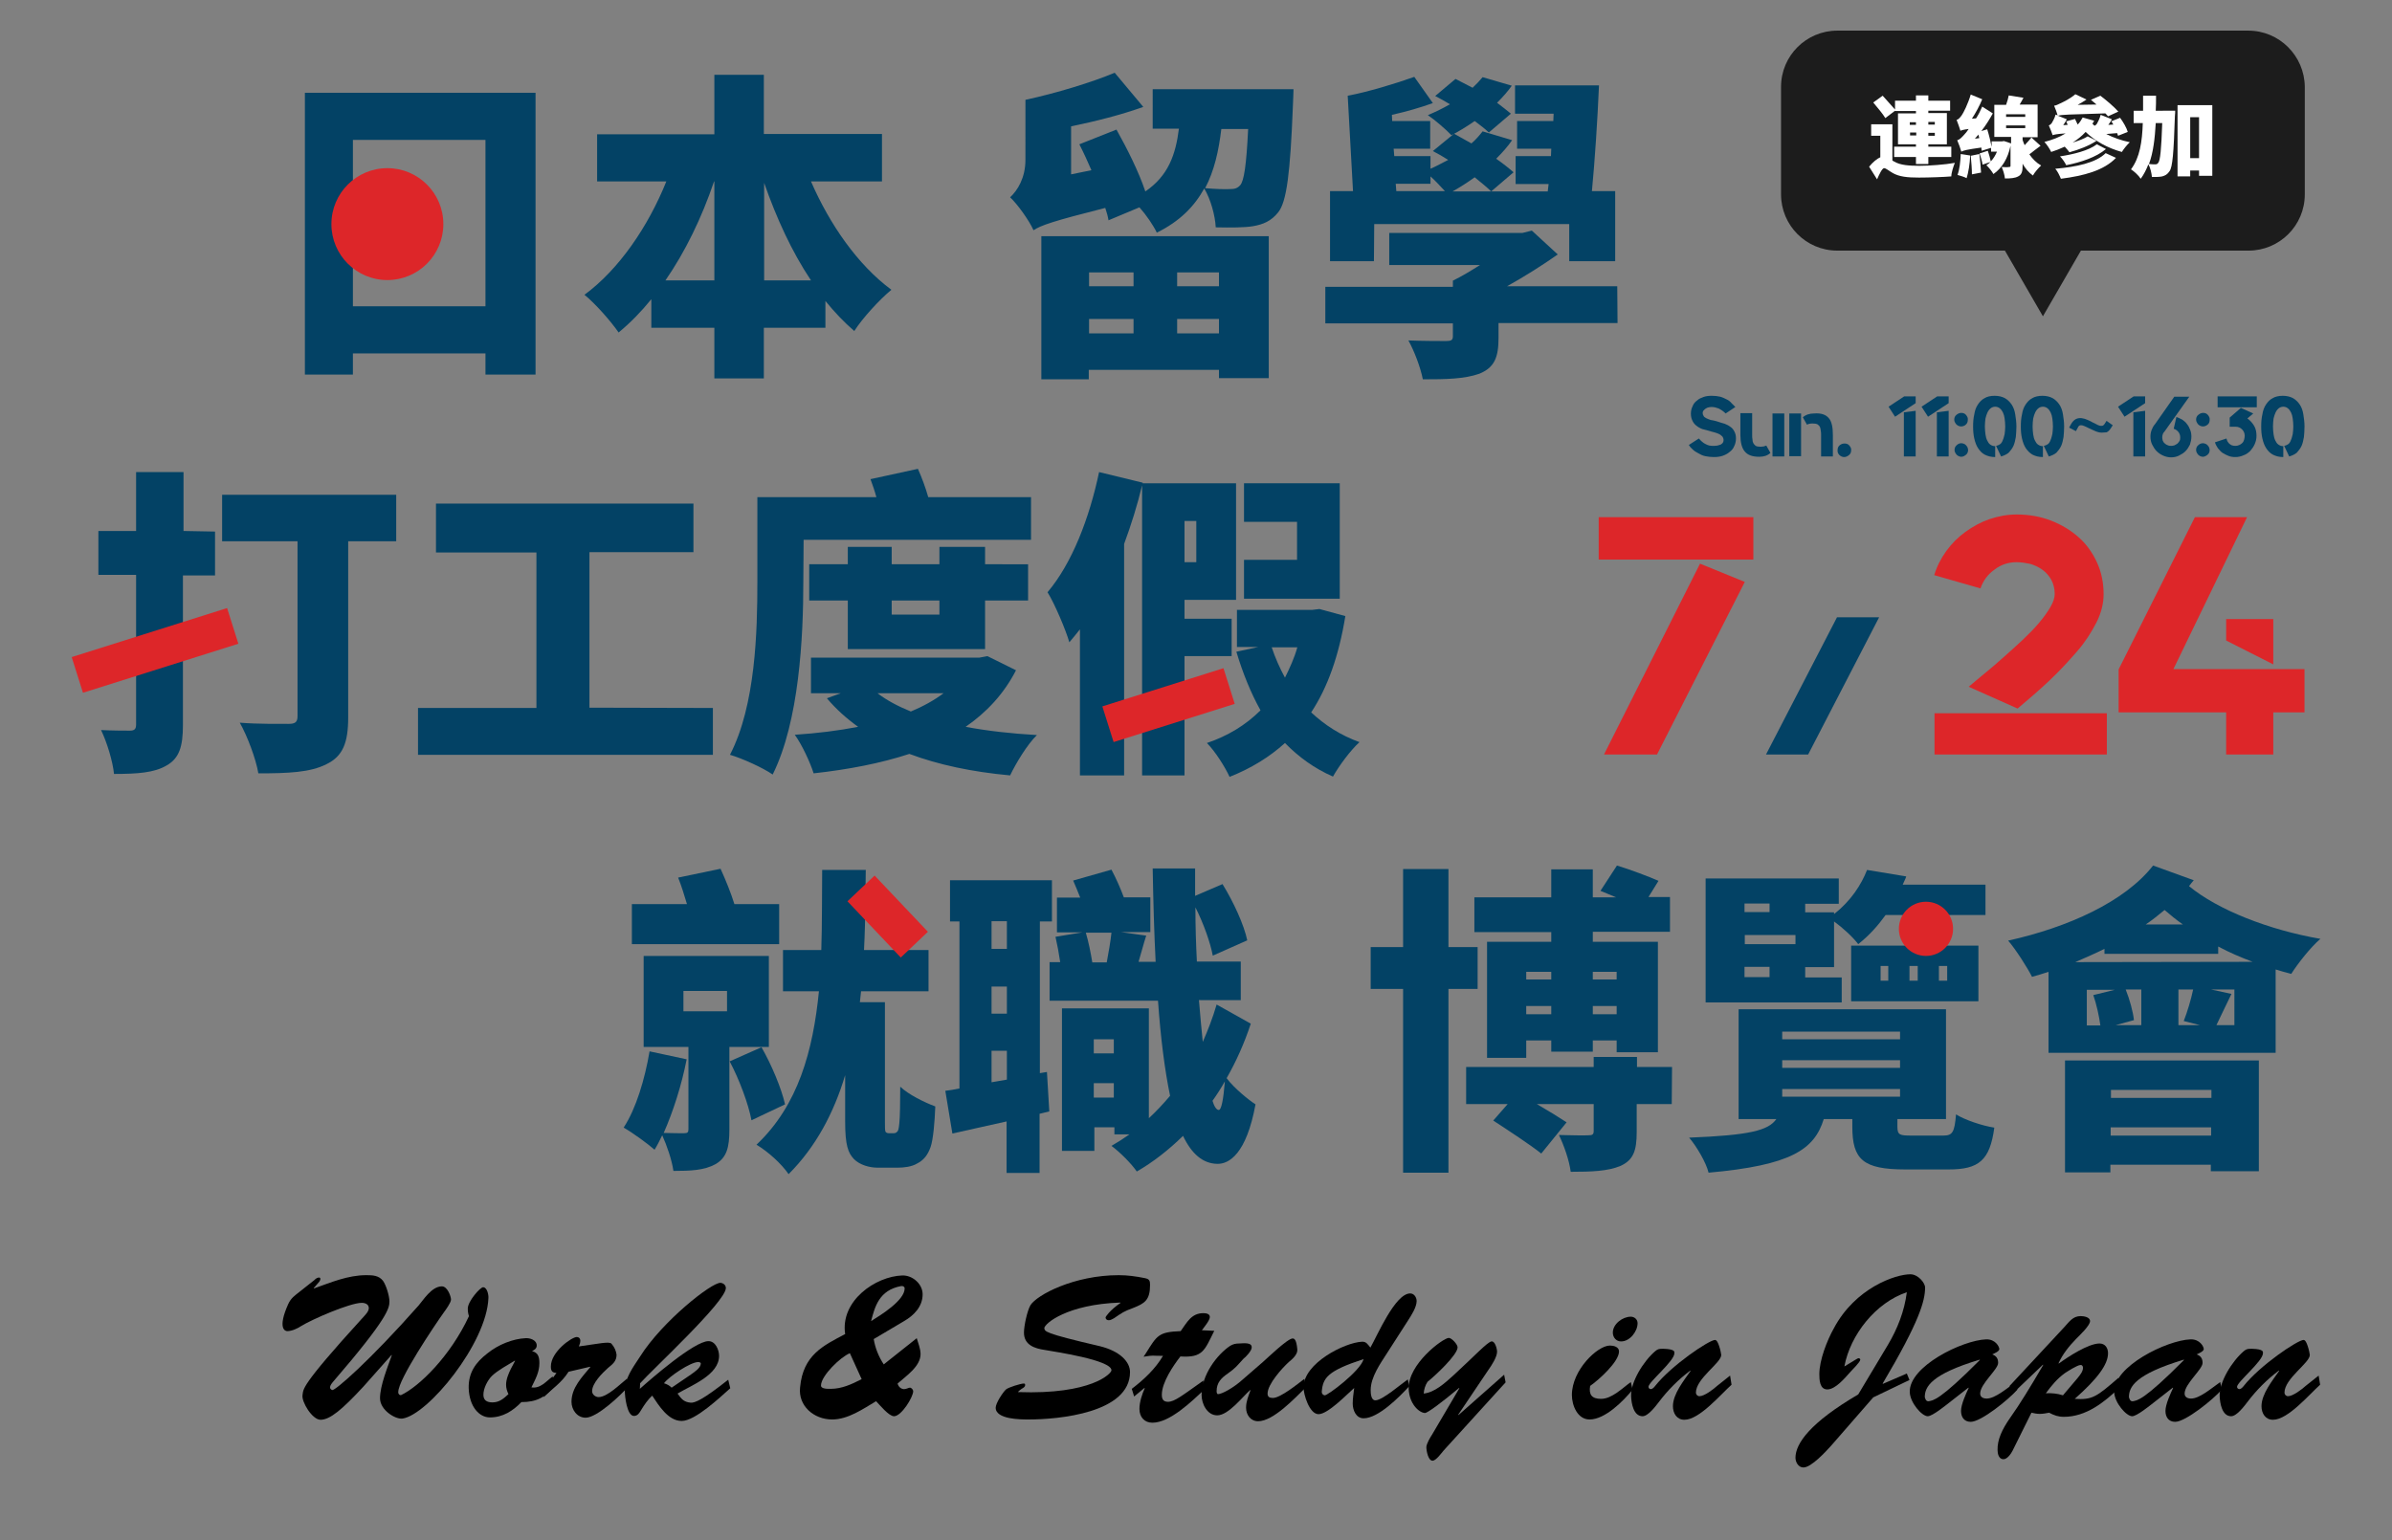 <?xml version="1.0" encoding="utf-8"?>
<!-- Generator: Adobe Illustrator 25.3.1, SVG Export Plug-In . SVG Version: 6.00 Build 0)  -->
<svg version="1.1" id="圖層_1" xmlns="http://www.w3.org/2000/svg" xmlns:xlink="http://www.w3.org/1999/xlink" x="0px" y="0px"
	 viewBox="0 0 812 523" style="enable-background:new 0 0 812 523;" xml:space="preserve">
<rect x="0" y="0" width="812" height="523" fill="#808080" stroke="none"/>
<style type="text/css">
	.st0{fill:#034265;}
	.st1{fill:#DD2629;}
	.st2{fill:#1C1C1C;}
	.st3{fill:#FFFFFF;}
</style>
<g>
	<path class="st0" d="M275.3,61.6c6.3,14.5,15.8,28.3,27.3,36.8c-4,3.3-9.8,9.6-12.6,14c-3.5-3-6.7-6.4-9.8-10.2v9.1h-20.9v17.2
		h-16.8v-17.2h-21.4v-9.7c-3.4,4.2-7.1,8-11.1,11.3c-2.7-3.9-7.9-9.8-11.6-12.8c11.7-8.6,21.6-23.1,27.8-38.5h-23.5v-16h39.8V25.4
		h16.8v20.1h40.1v16.1H275.3z M242.5,95.2V61.6h-0.1c-4.2,12.4-9.8,23.9-16.5,33.6H242.5z M275.3,95.2c-6.5-9.7-11.7-21.1-15.9-33.1
		v33.1H275.3z"/>
	<path class="st0" d="M242,240.4v15.9H141.9v-15.9h40.2v-52.8H148V171h87.4v16.5h-35.3v52.8L242,240.4L242,240.4z"/>
	<path class="st0" d="M272.7,197.5c0,18.9-1.4,47.4-10.4,65.5c-3.3-2.3-10.4-5.5-14.5-6.7c8.7-16.8,9.3-41.9,9.3-58.7v-28.8h40.4
		c-0.6-2.2-1.3-4.2-2-6.1l16.1-3.5c1.3,2.9,2.6,6.4,3.5,9.6H350v14.5h-77.2L272.7,197.5L272.7,197.5z M344.9,227.6
		c-4.1,8-10,14.3-17.1,19.2c7.4,1.4,15.5,2.3,24.2,2.8c-3.3,3.2-7.2,9.7-9.1,13.7c-13-1.2-24.3-3.6-34.2-7.3
		c-9.8,3.2-20.7,5.3-32.5,6.6c-1.2-3.8-4-9.8-6.4-13.1c7.6-0.5,14.9-1.4,21.5-2.7c-3.9-2.8-7.5-6-10.6-9.7l4.7-1.7h-10.1v-12.1h57.2
		l2.7-0.5L344.9,227.6z M287.8,220.4v-16.5h-13.1v-12.3h13.1v-5.9h14.9v5.9h16.2v-5.9h15.5v5.9H349v12.3h-14.6v16.5H287.8z
		 M297.9,235.4c3.1,2.4,6.9,4.4,11.3,6.2c4.1-1.7,7.9-3.8,11.1-6.2H297.9z M302.7,203.9v4.8h16.2v-4.8H302.7z"/>
	<path class="st0" d="M439.1,30.3c0,0-0.1,3.8-0.2,5.5c-0.9,22.9-2.1,32.7-5,36.3c-2.4,3-5.1,4.1-8.5,4.7c-2.9,0.5-7.6,0.5-12.7,0.4
		c-0.2-4-1.7-9.5-3.9-13.2c-3.3,6-8.2,11.1-16.1,15c-1.2-2.5-3.5-5.9-5.9-8.6l-10.5,4.4c-0.2-1.3-0.6-2.7-1.1-4.2
		c-17.8,4.5-21.8,5.9-24.4,7.6v-0.1c-1.4-3.2-5.5-8.9-7.9-11.1c2.5-2.3,5.2-6.6,5.2-12.7V33.9c10.6-2.3,22.4-5.9,30.3-9.2l9.7,11.6
		c-7.5,2.7-16.2,4.9-24.5,6.6v16.3l6.9-1.4c-1.3-3-2.7-6.1-4.1-8.8l12.6-5c3.6,6.4,7.6,14.4,9.8,21c7.8-5.3,10.3-12.5,11.4-21.3
		h-8.9V30.3H439.1z M353.6,80.2h77.1v48.2h-16.9v-2.8h-44.2v3.2h-16.1V80.2H353.6z M369.7,92.5v4.7h15.1v-4.7H369.7z M384.8,113.2
		v-4.9h-15.1v4.9H384.8z M413.8,92.5h-14.2v4.7h14.2V92.5z M413.8,113.2v-4.9h-14.2v4.9H413.8z M414.6,43.8
		c-0.9,7.5-2.4,14.2-5.5,20.1c3.6,0.3,6.6,0.4,8.5,0.3c1.4,0,2.4-0.2,3.4-1.3c1.3-1.5,2.1-6.7,2.7-19.1L414.6,43.8L414.6,43.8
		L414.6,43.8z"/>
	<path class="st0" d="M356.2,377.4l-3.3,0.8v20.1h-11.2v-17.5c-6.6,1.5-13,2.9-18.4,4.1l-2.4-14.5c1.5-0.2,3-0.4,4.8-0.8v-56.7h-3.2
		v-14h34.6v14H353v51.5l2.4-0.4L356.2,377.4z M336.6,312.8v9.4h5.2v-9.4H336.6z M336.6,344.2h5.2V335h-5.2V344.2z M341.8,366.6v-9.8
		h-5.2v10.7L341.8,366.6z M424.6,347.6c-2.2,6.7-5,12.9-8.2,18.5c2.5,3.4,7.6,7.5,9.8,8.9c-3.1,16.9-9,20.3-13,20.2
		c-4.9-0.1-8.7-3.4-11.6-9.5c-5,4.9-10.3,9-15.7,12.1c-1.7-2.5-5.6-6.5-8.6-8.7c2.1-1.2,4.1-2.5,6.1-3.9h-5.1v-2.4h-6.8v8h-11v-48.4
		H390v37.3c2.5-2.3,4.9-4.9,7.2-7.6c-1.8-8.7-3.2-19.5-4.1-32.3h-36.8v-13.1h3.6c-0.4-2.8-1-6-1.6-8.6l9.1-1.5h-8.6v-11.8h7.9
		c-0.8-2-1.6-4-2.4-5.8l13-3.7c1.5,2.8,3.1,6.4,4.2,9.4h9v11.8h-10l8.6,1.2c-1,3.1-1.8,6.3-2.6,8.9h5.8c-0.5-9.8-0.8-20.3-1-31.7
		h14.4c0,3.1,0,6.2,0,9.3l9.3-4c3.7,6,7.3,13.8,8.4,19.1l-11.7,5.2c-0.8-4.3-3.1-10.9-5.9-16.4c0,6.4,0.2,12.6,0.5,18.4h14.9v13.1
		H407c0.4,5.2,0.9,10,1.3,14.2c1.7-3.9,3.4-8.2,4.7-12.7L424.6,347.6z M368.6,316.7c0.9,3,1.7,7,2.2,10.1h4.9
		c0.6-3.2,1.3-7.2,1.6-10.1H368.6z M371.3,352.9v4.8h6.8v-4.8H371.3z M378.1,372.7v-4.9h-6.8v4.9H378.1z M415.8,367.2
		c-1.3,2.3-2.7,4.5-4.2,6.6c0.6,2,1.4,3.1,2.1,3.1C414.6,377,415.3,373.4,415.8,367.2z"/>
	<path class="st0" d="M491.7,335.8v62.4h-15.4v-62.4h-11v-14.2h11v-26.5h15.4v26.5h9.9v14.2H491.7z M567.5,374.9h-11.9v9.5
		c0,6.3-1.1,9.5-5.5,11.5c-4.3,1.8-9.8,2-16.9,2c-0.5-3.9-2.3-9-4-12.5c3.7,0.1,8.7,0.2,10,0.1c1.4,0,1.8-0.3,1.8-1.5v-9.1h-19.3
		c3.8,2.2,7.7,4.6,10.1,6.2l-8.6,10.6c-3.6-2.9-11.1-7.8-16.3-11.2l4.9-5.6h-14.1v-12.6H541v-3.4h14.7v3.4h11.9L567.5,374.9
		L567.5,374.9L567.5,374.9z M526.6,316.5h-26.1v-11.8h26.1v-9.5h14.1v9.5h7.9c-1.8-0.8-3.7-1.5-5.3-2.2l5.6-8.6
		c4.3,1.3,10.7,3.7,14.1,5.2l-3.4,5.5h7.3v11.8h-26.2v3.4h22.1v37.5h-14v-4h-8.1v3.8h-14.1v-3.8h-8.5v5.9h-13.3v-39.4h21.8
		L526.6,316.5L526.6,316.5z M518.1,330v2.6h8.5V330H518.1z M526.6,344.4v-2.8h-8.5v2.8H526.6z M540.7,330v2.6h8.1V330H540.7z
		 M548.8,344.4v-2.8h-8.1v2.8H548.8z"/>
	<path class="st0" d="M744.7,298.9c-0.5,0.6-1.1,1.3-1.6,2c9.8,8.1,27.2,14.9,44.6,17.9c-3.3,2.8-7.7,8.4-9.9,11.9
		c-1.7-0.4-3.6-1-5.3-1.5v28.3h-77.1V330c-1.8,0.6-3.8,1.2-5.6,1.7c-1.5-3-5.5-9.3-8.1-12.3c20.3-4.5,39.6-13.2,49.2-25.5
		L744.7,298.9z M701,360.1h65.8v37.6h-16.3v-2.2h-34.1v2.6H701V360.1L701,360.1z M764.7,326.6c-4-1.5-8-3.2-11.7-5.2v2.5h-38.6v-1.7
		c-3.2,1.6-6.5,3-9.9,4.5L764.7,326.6L764.7,326.6z M713,348.2c-0.4-3-1.3-7.2-2.4-10.3l7.3-1.8h-9.5v12.1L713,348.2L713,348.2z
		 M716.6,370.1v2.7h34.1v-2.7H716.6z M750.6,385.6v-2.8h-34.1v2.8H750.6z M726.9,336h-5.3c1.4,3.5,2.5,7.6,2.8,10.4l-6.2,1.7h8.7
		V336z M741,313.9c-2.2-1.5-4.2-3.2-6.2-4.9c-2.1,1.7-4.1,3.4-6.4,4.9H741z M739.5,336v12.1h7.3l-5.5-1.4c1.2-3,2.5-7.4,3.2-10.7
		H739.5z M758.5,336h-7.9l6.9,1.5c-2,4-3.7,7.8-5.1,10.6h6.1V336L758.5,336z"/>
	<path class="st0" d="M549.1,109.7h-40.4v5c0,6.7-1.4,10.1-6.5,12.2c-5.1,1.8-11.3,1.9-19.2,1.9c-0.8-4.1-2.9-9.6-4.9-13.2
		c4.5,0.2,11.2,0.2,12.8,0.2c1.7,0,2.3-0.3,2.3-1.6v-4.4h-43.3V97.4h43.3v-2.1c2.9-1.4,6.2-3.4,9.2-5.3h-30.8V79.1h45.2l3.2-0.8
		l8.8,8.1c-5.1,3.6-11.1,7.4-17.2,10.8H549L549.1,109.7L549.1,109.7z M466.4,88.7h-14.9V64.9h7.8l-1.8-32.4
		c6.6-1.2,16.5-4.2,22.6-6.4l6.3,8.9c-4.1,1.5-9,2.9-13.9,4l0.1,2.1h12.9v9.4h-12.4l0.2,2.5h12.3v4.3c2.1-0.9,4-2,6-3
		c-1.7-1.1-3.6-2.2-5.2-3l7.2-5.9c1.8,1,3.8,2.1,5.9,3.3c1.5-1.3,2.7-2.7,3.8-4.1l10,3c-1.5,2.2-3.4,4.3-5.4,6.3
		c2.3,1.6,4.3,3.2,5.9,4.6l-7.6,6.5c-1.4-1.4-3.4-3-5.6-4.8c-2.5,1.8-5,3.4-7.5,4.8h32.3l0.3-2.5h-11.2V53h12l0.1-2.5H515v-9.4h12.3
		l0.1-2.5h-13.1V29h28.5c-0.5,11.7-1.4,25.5-2.4,35.9h7.9v23.8h-15.6V76.1h-66.2L466.4,88.7L466.4,88.7z M474,64.9h16.5
		c-1.3-1.4-3.2-3.5-4.9-5v2.5h-11.8L474,64.9z M505.4,45c-1.2-1.2-2.9-2.5-4.8-3.9c-2.6,1.8-5.3,3.5-7.9,4.8c-1.7-1.8-5.6-5.2-8-6.8
		c2.6-1.1,5.1-2.3,7.5-3.7c-1.7-1-3.4-2-5-2.8l6.9-5.8c1.8,0.9,3.8,2,5.8,3c1.3-1.2,2.4-2.4,3.4-3.6l9.9,2.9c-1.4,2-3.1,3.9-5,5.8
		c1.7,1.3,3.4,2.6,4.7,3.7L505.4,45z"/>
	<g>
		<path class="st0" d="M103.5,31.5v95.7h16.3V120h45v7.2h17V31.5H103.5z M164.8,63.1v4.2v15.6v7.3V104h-45V90.2v-7.3V67.3v-4.2V47.5
			h45V63.1z"/>
		<circle class="st1" cx="131.5" cy="76.1" r="19"/>
	</g>
	<g>
		<g>
			<polygon class="st0" points="454.8,164.1 422.3,164.1 422.3,177.2 440.3,177.2 440.3,190.1 422.3,190.1 422.3,203.3 454.8,203.3 
							"/>
			<path class="st0" d="M445.1,241.9c5.6-8.5,9.4-19.2,11.6-32.7l-8.8-2.4l-2.5,0.3h-25.5v12.6h7.2l-7.4,1.6
				c2.2,7.3,4.9,14,8.2,19.9c-5,5-11.1,8.7-18.2,11.1c2.7,2.7,6.1,8,7.7,11.5c7.3-2.9,13.5-6.7,18.8-11.5c4.6,4.7,9.9,8.6,16.3,11.4
				c2-3.6,6-9,9-11.7C455.1,249.7,449.7,246.2,445.1,241.9z M436.2,230.1c-1.8-3.3-3.3-6.7-4.5-10.3h8.7
				C439.4,223.4,437.8,226.9,436.2,230.1z"/>
		</g>
		<path class="st0" d="M402.1,222.8h16v-12.7h-16v-6.4h17.5v-39.6h-31.7v-0.2l-14.8-3.6c-3.3,15.7-9.2,31-17.5,40.8
			c2.5,4,6.3,13.1,7.4,17c1.2-1.4,2.4-2.9,3.6-4.4v49.6h15v-78.6c2.4-6.5,4.5-13.2,6.1-19.9v98.5h14.4V222.8L402.1,222.8z
			 M402.1,176.9h4v14h-4V176.9z"/>
		
			<rect x="375" y="232.9" transform="matrix(0.954 -0.301 0.301 0.954 -53.645 130.553)" class="st1" width="43.1" height="12.7"/>
	</g>
	<g>
		<path class="st0" d="M134.5,183.8h-16.3v59.8c0,8.6-1.8,13.2-7.4,15.9c-5.5,2.8-13,3.1-23.1,3.1c-0.8-4.9-3.8-12.8-6.3-17.2
			c6.1,0.5,14.3,0.4,16.6,0.4c2.2,0,3-0.6,3-2.6v-59.4H75.4V168h59.1V183.8z"/>
		<path class="st0" d="M62.3,180.3v-20H46.2v20H33.4v14.9h12.8v10.1v6v16.2v8.2V246c0,1.5-0.5,2.1-2.1,2.1c-1.4,0-6,0-9.8-0.2
			c2,4.1,4,10.7,4.4,14.9c8,0,13.7-0.4,17.9-2.9c4.2-2.4,5.5-6.3,5.5-13.7V238v-14.2V208v-7.9v-4.7H73v-14.9L62.3,180.3L62.3,180.3z
			"/>
		
			<rect x="25" y="214.4" transform="matrix(0.954 -0.301 0.301 0.954 -64.046 26.108)" class="st1" width="55.3" height="12.7"/>
	</g>
	<g>
		<path class="st0" d="M247.6,355.4v28.2c0,6-0.9,9.5-4.7,11.7c-3.8,2.1-8.4,2.3-14.3,2.3c-0.5-3.6-2.2-8.6-3.8-12.1
			c-0.9,1.8-1.7,3.5-2.6,4.9c-2.4-2.1-7.6-5.9-10.5-7.5c4.2-6.4,7.2-16.4,8.8-25.9l12.6,2.7c-1.7,8.7-4.6,17.8-7.8,25
			c2.8,0.1,5.9,0.1,6.9,0.1c1.2,0,1.5-0.3,1.5-1.4v-27.9h-15.2v-30.9H261v30.9h-13.4V355.4z M264.4,320.6h-49.9V307h18.7
			c-0.9-3-1.9-6.3-3-9l14.4-3c1.7,3.7,3.6,8.4,4.7,12h15.2v13.6H264.4z M232,343.4h14.8v-6.9H232V343.4z M258.5,355.6
			c3.5,6.1,6.8,14.1,8,19.4l-11.4,5.4c-1-5.4-4.1-13.8-7.4-20L258.5,355.6z"/>
		<path class="st0" d="M305.6,369c0,5.6-0.1,10.3-0.3,12.3c-0.2,2.1-0.4,2.9-0.9,3.1c-0.2,0.3-0.6,0.4-1.1,0.4h-1.6
			c-0.5,0-0.9-0.2-1.1-0.5c-0.2-0.4-0.2-1.5-0.2-3.1v-40.9h-8.5l0.4-3.7h22.9v-14h-21.9c0.3-5.6,0.4-11.3,0.5-16.8v-2.5l0.1-7.9
			h-14.8c-0.1,9,0,18.1-0.3,27.2h-13v14H278c-2,20.1-7,38.7-21.2,52.1c4,2.4,8.5,6.5,10.9,10c9.3-9.3,15.4-20.9,19.2-33.6v15.8
			c0,8,1,10.6,3,12.7c2,2,5.3,2.9,8,2.9h6.8c2.1,0,4.8-0.3,6.6-1.4c2.2-1.1,3.6-2.8,4.6-5.6c0.9-2.6,1.4-8.5,1.6-13.8
			C313.7,374.3,308.3,371.6,305.6,369z"/>
		
			<rect x="294.9" y="298" transform="matrix(0.726 -0.688 0.688 0.726 -131.439 292.589)" class="st1" width="12.7" height="26.3"/>
	</g>
	<g>
		<g>
			<path class="st0" d="M664,378.4c-0.5,6.1-1.2,7.2-4.3,7.2h-10.8c-4,0-4.8-0.2-4.8-3V380h16.5v-37.3h-70.4V380H603
				c-2.7,3.9-9.2,5.5-29.6,6.3c2.5,2.9,5.8,8.5,6.6,11.9c27.9-2.5,35.9-7.8,39.1-18.2h9.7v2.6c0,11.1,3.6,14.5,18,14.5h14.7
				c10.2,0,14-3,15.5-14.2C673,382.3,667,380.3,664,378.4z M605,350.3h40v2.6h-40V350.3z M605,360h40v2.6h-40V360z M605,372.4v-2.6
				h40v2.6H605z"/>
		</g>
		<g>
			<path class="st0" d="M645.9,300.4c0.4-1,0.9-1.8,1.2-2.8l-13.3-2.2c-2,5.1-5.5,10.5-11.2,15v-0.6h-9.8v-2.9h11.4v-8.6H579v42.1
				h46.2v-8.5h-12.4v-3.5h9.8v-15.5c2.9,2.1,6.4,5.3,8.2,7.7c3.8-3,6.7-6.3,9.3-9.9H674v-10.3L645.9,300.4L645.9,300.4z
				 M592.2,306.8h8.5v2.9h-8.5V306.8z M600.7,331.8h-8.5v-3.5h8.5V331.8z M609.5,320.6h-17.2v-3.1h17.2V320.6z"/>
			<path class="st0" d="M628.4,321.1V340h43.2v-18.9H628.4z M641,333h-2.6v-5h2.6V333z M651,333h-2.8v-5h2.8V333z M661,333h-2.8v-5
				h2.8V333z"/>
		</g>
		<circle class="st1" cx="653.8" cy="315.4" r="9.2"/>
	</g>
</g>
<g>
	<path class="st1" d="M542.7,175.6h52.5V190h-52.5V175.6z M544.5,256.2l32.6-64.8l15.2,6.2l-29.8,58.6L544.5,256.2L544.5,256.2z"/>
</g>
<g>
	<path class="st1" d="M684.6,190.9c-2.8,0-5.3,0.8-7.5,2.5c-2.3,1.6-3.9,3.8-4.8,6.4l-15.7-4.5c0.9-3,2.3-5.7,4.1-8.2s4-4.7,6.5-6.5
		s5.2-3.3,8.1-4.3c3-1,6-1.6,9.3-1.6c4.2,0,8.1,0.7,11.7,2.1s6.7,3.3,9.4,5.7s4.7,5.3,6.2,8.6s2.2,6.9,2.2,10.7
		c0,3.1-0.8,6.4-2.5,9.7s-3.8,6.6-6.6,9.8s-5.8,6.5-9.3,9.8s-7.1,6.4-10.8,9.5l-16.6-7.4c1.6-1.4,3.5-2.9,5.5-4.6
		c2.1-1.7,4.2-3.5,6.3-5.4s4.3-3.8,6.4-5.8c2.1-2,4-3.9,5.6-5.8c1.6-1.9,2.9-3.7,3.9-5.4s1.5-3.2,1.5-4.5c0-1.8-0.4-3.3-1.1-4.7
		c-0.7-1.3-1.7-2.5-2.9-3.4s-2.6-1.6-4.2-2.1C687.9,191.2,686.2,190.9,684.6,190.9z M715.2,256.2h-58.5v-14h58.5V256.2z"/>
	<path class="st1" d="M782.3,227.2v14.7h-10.6v14.3h-16v-14.3h-36.5v-14.6l25.9-51.7h17.7l-25,51.6L782.3,227.2L782.3,227.2z
		 M755.7,210.2h16v15.4l-16-8.1V210.2z"/>
</g>
<g>
	<path class="st0" d="M582.9,143.1c0.9,0.3,1.8,0.6,2.6,0.8c0.8,0.3,1.5,0.7,2,1.1c0.6,0.4,1,1,1.3,1.6c0.3,0.6,0.5,1.3,0.5,2.2v0.1
		c0,0.9-0.2,1.8-0.6,2.6c-0.3,0.8-0.9,1.5-1.6,2c-0.7,0.6-1.5,1-2.4,1.3c-0.9,0.3-1.9,0.4-2.9,0.4c-1,0-1.9-0.1-2.9-0.3
		s-1.7-0.6-2.4-1c-0.8-0.4-1.4-0.8-1.9-1.3c-0.6-0.5-1-1-1.3-1.5l3.4-2.2c0.3,0.4,0.8,0.8,1.1,1.1c0.3,0.3,0.8,0.6,1.2,0.8
		c0.4,0.2,0.8,0.4,1.3,0.5c0.5,0.1,1,0.1,1.6,0.1c0.3,0,0.8-0.1,1.1-0.1c0.3-0.1,0.7-0.2,1-0.3c0.3-0.1,0.6-0.4,0.8-0.6
		c0.2-0.3,0.3-0.6,0.3-1c0-0.3-0.1-0.6-0.2-0.8c-0.1-0.3-0.3-0.5-0.7-0.8c-0.3-0.3-0.8-0.5-1.3-0.7s-1.3-0.4-2.1-0.6
		c-1-0.3-2-0.6-2.9-0.8c-0.8-0.3-1.5-0.7-2.1-1.2c-0.6-0.5-1-1-1.3-1.7c-0.3-0.6-0.5-1.4-0.5-2.3c0-1,0.2-1.8,0.6-2.6
		c0.3-0.8,0.8-1.4,1.5-1.9c0.6-0.6,1.4-0.9,2.2-1.2c0.8-0.3,1.8-0.4,2.8-0.4c1,0,1.9,0.1,2.8,0.3c0.8,0.2,1.6,0.6,2.2,0.9
		c0.7,0.3,1.3,0.8,1.7,1.3c0.5,0.5,0.9,0.9,1.3,1.3l-3.3,2.2c-0.8-0.8-1.6-1.3-2.4-1.7c-0.8-0.3-1.5-0.5-2.4-0.5
		c-0.5,0-0.9,0.1-1.3,0.2c-0.3,0.1-0.6,0.3-0.9,0.5c-0.2,0.2-0.4,0.4-0.6,0.6c-0.1,0.2-0.2,0.5-0.2,0.7c0,0.4,0.1,0.7,0.3,1
		c0.1,0.3,0.5,0.6,0.9,0.8c0.4,0.2,0.9,0.4,1.5,0.6C581.5,142.7,582.2,142.9,582.9,143.1z"/>
	<path class="st0" d="M599.6,151.3l1.4,2.5l0,0c-1,0.9-2.2,1.3-3.8,1.3c-2.4,0-4-0.6-5-1.9c-0.9-1.1-1.4-3-1.4-5.5v-7.4h4v7.4
		c0,0.6,0,1,0.1,1.5c0,0.5,0.1,0.9,0.3,1.3c0.2,0.3,0.5,0.7,0.8,0.9c0.4,0.2,0.9,0.3,1.7,0.3c0.3,0,0.6-0.1,1-0.1
		C599,151.5,599.2,151.4,599.6,151.3L599.6,151.3L599.6,151.3z M605.7,140.4V155h-4v-14.6C601.7,140.4,605.7,140.4,605.7,140.4z"/>
	<path class="st0" d="M607.4,140.4h4v14.5h-4V140.4z M620.9,142.1c0.5,0.6,0.8,1.4,1,2.3c0.2,0.9,0.3,2,0.3,3.4v7.2h-4v-7.2
		c0-0.6,0-1-0.1-1.5c-0.1-0.5-0.1-0.9-0.3-1.3c-0.1-0.3-0.5-0.7-0.8-0.9c-0.4-0.2-0.9-0.3-1.7-0.3c-0.7,0-1.3,0.1-1.9,0.4l0,0l0,0
		l-1.4-2.5l0,0c1-0.9,2.3-1.3,3.8-1.3C618.2,140.2,619.9,140.8,620.9,142.1z"/>
	<path class="st0" d="M626.2,150.6c0.6,0,1.2,0.2,1.6,0.7c0.4,0.5,0.7,1,0.6,1.6c0,0.6-0.2,1.2-0.7,1.6c-0.5,0.4-1,0.7-1.7,0.7
		c-0.6,0-1.2-0.3-1.6-0.7c-0.4-0.4-0.7-1-0.6-1.7c0-0.6,0.2-1.2,0.7-1.6C625,150.8,625.5,150.6,626.2,150.6z"/>
</g>
<polygon class="st0" points="613.8,256.2 637.9,209.6 623.6,209.6 599.5,256.2 "/>
<g>
	<path d="M123.4,470.8c-7.3,7.9-11.4,11.3-14.6,11.3c-2.8,0-6.5-6.1-6.1-8.4c0.4-2-1.3-2.4,20.3-26.1c0.8-0.9,2.2-2.2,2.2-3.4
		c0-1.3-1.2-1.8-2.4-1.8c-4,0-16.9,5.6-20.6,7.9c-1.2,0.8-3.1,1.7-4.7,1.7c-0.8,0-3.3-1,0.3-9.1c1-2.2,2.2-2.9,4.2-4.5l4.8-3.8
		c0.3-0.4,1-0.8,1.5-0.8c0.3,0,0.8,0.3,0.1,1.4l-1.9,2.2l0.1,0.1c5.7-2,11.4-4.5,17.8-4.5c2.1,0,4.2,0.1,5.6,1.9
		c1.1,1.5,2.2,5.2,2.2,7c0,2.3-0.5,5.7-19.3,27.5c-1.5,1.8-0.7,2.4-0.1,2.6c0.8,0.4,12.6-9.8,29.3-28.7c1.5-1.7,4.4-6.5,7.9-6.5
		c1.9,0,3.1,3.4,3.1,4.5c0,1-1.8,3.5-2.4,4.3c-3,4.2-15.6,22.9-15.5,27.1c-0.1,0.6,0.5,1.2,1,1c6.1-2.9,16.7-13.2,23-26.8
		c-0.3-0.8-0.4-1.7-0.4-2.6c0-2.4,4.2-7.2,5.2-7.2c1.4,0,1.9,2.7,1.8,3.7c-0.6,15.4-20.6,39.7-29.2,40.9c-2.4,0.3-7.6-2.9-7.6-6.9
		c0-4.3,2.6-10.6,4-14.6l-0.1-0.1L123.4,470.8z"/>
	<path d="M188.3,470.5c-3.1,4-6.2,5.6-11.3,5.6c-2.9,3-6.3,5.2-10.7,5.2c-3.6,0-7-3.6-7.2-10c-0.1-5.2,2.4-8.7,6.3-11.7
		c3.8-3.1,8.8-5,13-5.2c1.5-0.1,3.8,0.6,3.8,2.5c0,1-0.8,1.5-1.6,1.9c2.1,0.5,2.5,2,2.5,4.1c0,3.1-1.4,5.5-2.7,8.2
		c3.1,0.5,5-2.1,7.2-3.7L188.3,470.5z M167,467.2c-1.5,1.5-2.9,4.2-2.9,6.4c0,2,1.3,2.6,3.1,2.6c2.3,0,3.8-1.3,5.4-2.8
		c-0.5-1.1-0.8-2-0.8-3.2c0-3.6,3.3-8,3-8.2C172.4,463.5,169.1,465.2,167,467.2z"/>
	<path d="M193,465.8c-2.4,3.8-5.4,5.6-8.4,8.6l-0.3-3.1c1.8-1.5,3.3-3.2,4.6-5.1c-1.5-0.1-1.9-0.7-1.9-2.2c0-5,7.1-10,8.8-10
		c0.7,0,1.2,0.5,1.2,1.2s-0.2,1.3-0.5,2c6.6-0.9,10.4-1.8,11.1-0.9c1.1,1.3,1.5,2.4,1.7,3.7c0,2.2-1.3,3.2-2.9,4.5
		c-2,1.8-5.4,5.2-5.4,7.9c0,1.1,1.1,2,2.2,2c3,0,7.4-4.5,9.7-6.3l0.5,2.6c-2.6,3-10.7,10.7-14.6,10.7c-2.9,0-4.8-2.7-4.8-5.4
		c0-4.8,3.6-8.4,6.4-11.8l-0.1-0.1L193,465.8z"/>
	<path d="M217.3,469.7l-0.1,1.9c3.8-3.4,18.5-16.2,23.3-16.2c2.4,0,3.6,3,3.6,5c0,6.5-9.4,10-14.1,12.8c1.3,1.8,2.1,2.9,4.5,3.1
		c1.3,0.1,4-0.9,12.7-7.8l0.7,2.9c-3.5,3.1-11.9,11.1-16.5,11.1s-7.8-5.3-10-8.6c-1.5,1.4-2.6,3-3.7,4.8c-0.6,1-1.2,2.1-2.5,2.1
		c-2.4,0-3.1-6.8-3.1-8.4c0-4.5,2.8-8.1,5.2-11.8c7.5-11.9,24.3-25.2,27.3-25c1,0.1,1.8,0.8,1.8,1.8
		C246.3,442.1,221.4,465.1,217.3,469.7z M234.6,466.7c1.1-0.8,3.3-2.2,3.3-3.7c0-0.4-0.6-0.5-0.9-0.5c-2.6,0-9.9,4.9-11.6,7.2
		c1,0.3,1.9,0.8,2.6,1.5L234.6,466.7z"/>
	<path d="M296.6,454.7c0.5,3.1,1.7,6,3.4,8.6l11.2-8.9c0.5,1.7,1.3,3.6,1.3,5.4c0,4.2-5,7.5-7.8,10c0.3,1.2,1.3,1.9,2.2,1.9
		c0.8,0,1.5-0.5,2-0.5s1.1,0.7,1.1,1.2c0,2-4,8.5-6.5,8.5c-1.8,0-4.9-3.9-6.1-5.1c-4.4,2.6-9.5,6.2-14.9,6.2
		c-6.3,0-11.6-4.7-10.9-10.9c1-11,7.9-14.2,15.3-18.1c-1.7-11.3,10.3-19.6,19.4-19.9c3.5-0.1,6.9,2.9,6.9,6.4c0,4.2-3,7.2-6.3,9.1
		L296.6,454.7z M288.5,459.5c-3.2,1.3-9.7,7.6-9.8,10.9c-0.1,1.3,2.4,1.2,3.3,1.2c3.8,0,7.2-1.6,10.5-3.3L288.5,459.5z M307.1,437.5
		c0-0.6-0.6-0.9-1.2-0.8c-7.5,1.4-8.9,7-10.2,11.9C298.9,446.6,307.1,441.6,307.1,437.5z"/>
	<path d="M373.3,457.1c7,1.7,10.3,5.4,10.3,8.8c0,13.9-24.3,16.1-34.4,16.1c-2.7,0-11.2,0-11.2-4c0-1.5,2.4-5.2,3.5-6.2
		c0.8-0.7,5-2,6-2c0.4,0,0.5,0.1,0.5,0.5c0,0.7-0.7,1-1.2,1.3c-0.4,0.3-0.8,0.6-1.2,1v0.1c24.9,0.9,31.7-6.3,31.7-7.4
		c0-3.5-19.3-6.3-22.6-6.9c-3.5-0.5-7.1-1.7-7.1-5.9c0-2.3,1.1-7.4,2.2-9.3c2.2-3.5,14.8-10.2,30-10.2c2.9,0,5.9,0.4,8.8,1
		c1.6,0.3,1.8,0.9,1.8,2.3c0,5.2-1.8,6.3-5.9,7.9c-3,1.1-3.5,1.5-6.3,3.4c-0.5,0.3-1.2,0.7-1.8,0.7c-0.7,0-1.1-0.4-1.1-1
		c0-0.1,1.3-2.3,5.1-4.9l-0.1-0.1c-18,0.6-25.7,7.1-25.8,8.7C354.8,452.1,353.9,452.6,373.3,457.1z"/>
	<path d="M412.2,451.9c-3.3,6.6-3.8,9.2-11.5,8.7c-2.4,3.1-6.3,8.8-6.3,13c0,1.5,0.5,2.4,2.1,2.4c2.2,0,4.8-2.1,12-7.2l0.3,3.1
		c-4.1,3.8-11.6,11.2-17.6,11.2c-2.7,0-4.4-1.9-4.4-4.7c0-2.3,0.9-5,1.8-7l-0.1-0.1l-3.5,2.9l-0.8-2.6c4.2-3.2,8-6.8,10.6-11.2
		c-4.2,0-2.9-0.3-6.6,0.3l0.8-1.2c3.8-6.1,4.3-7.2,11.8-7.5c2.1-2.9,3.6-6.1,7.7-6.1c0.9,0,2.2,0.2,2.2,1.3c0,1.2-2,3.5-2.7,4.5
		L412.2,451.9z"/>
	<path d="M428.8,462.4c1.5-1.3,8.3-7.9,10-7.9c0.5,0,1.3,0.2,1.6,3.8c0.1,1.7-1.8,3.3-2.9,4.2c-2.2,2-7.2,7.5-7.2,10.7
		c0,1.1,0.6,1.5,1.8,1.5c2.6,0,8.6-4.9,10.7-6.5l0.4,3c-3.5,3.4-10.9,11.4-16.1,11.4c-2.6,0-4.1-2.2-4.1-4.6c0-2.1,0.8-4,1.5-5.9
		l-0.1-0.1c-2.7,2.4-7.4,8.6-11.2,8.6c-3.4,0-5.3-3.9-5.3-6.9c0-6.8,5.2-13.7,9.7-16.7c1-0.6,1.9-0.8,3.1-0.8c1,0,4.5-0.6,4.2,1.5
		c-0.1,1.1-2,3.1-2.8,3.7c-2.2,2.4-2.6,3.1-5.3,5c-2.2,1.5-3.8,3.1-3.8,6c0,0.4,0.1,1,0.5,1c1.2,0,5.1-2,8.4-5L428.8,462.4z"/>
	<path d="M470.9,459.4c-2.3,3.6-5.6,8.2-5.6,12.6c0,1.1,0.1,3.5,1.6,3.5c2.4,0,8.8-5.6,11-7.1l0.5,2.3c-3.3,3.6-10.5,10.9-15.5,10.9
		c-2.6,0-3.7-2.8-3.7-5c0-1.8,0.3-3.5,0.5-5.3c-2.4,2.1-8.9,8.9-12.1,8.9c-3.1,0-5.1-6.7-5.1-9.1c0-8.2,13.9-15.2,19.8-15.5
		c1.5-0.1,2,0.9,2.9,2c2.3-4,8.4-18.4,13.5-18.4c1.4,0,2.2,1.4,2.2,2.6c0,2.1-1.9,5-3,6.7L470.9,459.4z M448.7,472.5
		c-0.1,0.6,0.3,1.2,1,1.3c0.8,0.2,12.1-8.2,13.2-12.3C450.6,465.5,449.1,467.9,448.7,472.5z"/>
	<path d="M490.1,492.5c-0.7,0.8-2.6,3.5-3.8,3.5c-1.5,0-2.1-3.4-2.1-4.6c0-1.1,1.3-3.3,1.9-4.2l9.3-15.8l-0.1-0.1
		c-5.7,4.8-10.8,8.6-11.6,8.5c-2-0.1-5.3-3.1-5.5-8.2c-0.3-8.4,11.6-17.2,13.6-17.3c1,0,3,2.2,3,3.2c0,2.6-7.9,9.9-10.2,11.7
		c-0.8,1.2-1.2,2.6-1.3,4c3.7-0.4,7-3.4,10-6.1c7.2-6.6,11.6-11.4,13-11.6c1.2-0.2,1.9,2.5,1.9,3.5c0,1.8-1.9,4.7-2.9,6.1L495,480.4
		l0.1,0.1l15.5-13.7l0.5,2.6L490.1,492.5z"/>
	<path d="M554.2,471.9c-3.1,3.8-9.3,10.1-14.6,10.1c-4.1,0-6-4.8-6-8.3c0-8.5,8.7-16.8,12.9-16.8c1.2,0,3.1,0.4,3.1,2
		c0,3.5-6.9,9.7-9.8,11.7c-0.5,2.9,0.5,4.4,3.7,4.4c3.7,0,7.3-3.7,10.1-5.7L554.2,471.9z M547.5,452.5c0-2.9,3.3-5.4,6.1-5.4
		c1.2,0,2.3,0.9,2.3,2.2c0,2.8-2.6,6.2-5.6,6.2C548.7,455.5,547.5,454.2,547.5,452.5z"/>
	<path d="M587.3,467.1l0.5,3.1c-3.7,3.3-10.9,11.9-16,11.9c-2.6,0-3.9-2.2-3.9-4.6c0-4.2,3.8-8.8,6-12l-0.1-0.1
		c-4,3-7.6,6.6-10.7,10.7c-1,1.3-3.6,4.8-5.5,4.8c-3.1,0-3.8-4.4-3.9-6.8c-0.2-4.8,4.2-11.9,8.2-15.3c0.9-0.8,1.5-0.8,2.7-0.8
		c4.2,0.1,3.8,1.1,3.8,1.5c0,2.7-8.8,9.8-8.8,11.4c0,0.4,0.3,0.8,0.8,0.8s1.1-0.6,1.4-1c5.6-7.1,18.4-15.7,20.4-15.7
		c0.3,0,0.7,0.3,1.1,1.3c0.4,1,0.8,2.3,1,3.8c0,2.7-8.6,8-8.6,12.8c0,0.6,0.5,1.2,1.2,1.2c1.7,0,4.8-2.4,6-3.5L587.3,467.1z"/>
	<path d="M621.7,490.8c-1.8,2-6.8,7.5-9.5,7.5c-1.7,0-2.7-1.8-2.7-3.3c0-4.9,5.1-12,21.3-21.5l10-16.7c3.3-5.5,5.7-11.6,6.5-18
		c-10.5,3.5-19.2,14.4-21.2,25.2c4-2.4,4.5-2.8,4.8-2.8s0.6,0.2,0.6,0.5c0,0.8-2.8,3.5-3.4,4.2c-1.8,2-5,5.9-7.8,5.9
		c-2.6,0-2.7-3.3-2.7-5.2c0-4.7,2.6-11.4,4.9-15.5c7.3-13.8,21-18.4,26-18.4c2.6,0,5,2.9,5,4.5c0,4.5-1.9,11.5-14.4,32.6l0.1,0.1
		l8.1-3.5l0.9,2.2l-12.3,5.9L621.7,490.8z"/>
	<path d="M661.8,476.2c-1.3,1-5.8,4.7-7.4,4.7c-2,0-6-4.6-6.1-8.2c-0.3-8.7,17.8-17.6,25.9-17.9c3.2-0.1,4.5,2.5,4.5,3.3
		s-1.8,1.5-2.4,1.8c1.3,0.5,2,1.3,2,2.9c0,2.2-6.1,7.1-6.1,10.4c0,1.2,1,1.7,2.2,1.7c2.9,0,6.9-3.5,9.9-5.6l0.5,2.6
		c-3,3.4-12.3,10.9-15.8,10.9c-2.3,0-3.3-1.7-3.3-3.7c0-2.2,1.7-5.9,2.6-7.8l-0.1-0.1L661.8,476.2z M653.4,474.4
		c0.1,0.3,0.3,1.6,1.4,1.4c1.4-0.3,3.5-0.1,17.3-14l-0.1-0.1C655.4,466.7,653.4,471,653.4,474.4z"/>
	<path d="M683.2,492.6c-0.5,1-1.8,2.9-3.1,2.9c-1.6,0-2-1.9-2-3.1c-0.1-3.5,1.5-7,4.3-11c3.2-4.5,6.7-10.2,11.2-17.9l-0.1-0.1
		l-11,10.5l-0.3-3.3l18.5-19.9c1.7-1.8,2.9-3.8,5.6-3.8c1,0,3.2,0.3,3.2,1.7c0,1.5-3.6,4.9-4.8,6.1c-2.4,2.5-4.5,5.1-5.9,8.2
		l0.1,0.1c3-2.2,10-6.8,13.8-6.8c1.9,0,2.9,1.5,2.9,3.3c0,3.8-3.5,8.6-11.3,15.5c6,0.4,7.4-0.7,14.8-7.1l0.5,3.2
		c-5.2,5-11.4,10-19,10c-1.9,0-3.3-0.5-5-1.4c-1,0.2-2.1,0.4-3.2,0.4c-1,0-1.9-0.2-2.8-0.4L683.2,492.6z M705.3,467.9
		c0.8-1,1.8-2.2,1.8-3.4c0-0.5-0.2-1-0.8-1c-1.1,0-4.5,2.2-5.4,2.8c-2.6,1.9-4.5,4.2-6.4,6.8c2-0.1,4,0.1,5.8,0.7L705.3,467.9z"/>
	<path d="M731.2,476.2c-1.3,1-5.8,4.7-7.4,4.7c-2,0-6-4.6-6.1-8.2c-0.3-8.7,17.8-17.6,25.9-17.9c3.2-0.1,4.5,2.5,4.5,3.3
		s-1.8,1.5-2.4,1.8c1.3,0.5,2,1.3,2,2.9c0,2.2-6.1,7.1-6.1,10.4c0,1.2,1,1.7,2.2,1.7c2.9,0,6.9-3.5,9.9-5.6l0.5,2.6
		c-3,3.4-12.3,10.9-15.8,10.9c-2.3,0-3.3-1.7-3.3-3.7c0-2.2,1.7-5.9,2.6-7.8l-0.1-0.1L731.2,476.2z M722.7,474.4
		c0.1,0.3,0.3,1.6,1.4,1.4c1.4-0.3,3.5-0.1,17.3-14l-0.1-0.1C724.7,466.7,722.7,471,722.7,474.4z"/>
	<path d="M787.1,467.1l0.5,3.1c-3.7,3.3-10.9,11.9-16,11.9c-2.6,0-3.9-2.2-3.9-4.6c0-4.2,3.8-8.8,6-12l-0.1-0.1
		c-4,3-7.6,6.6-10.7,10.7c-1,1.3-3.6,4.8-5.5,4.8c-3.1,0-3.8-4.4-3.9-6.8c-0.2-4.8,4.2-11.9,8.2-15.3c0.9-0.8,1.5-0.8,2.7-0.8
		c4.2,0.1,3.8,1.1,3.8,1.5c0,2.7-8.8,9.8-8.8,11.4c0,0.4,0.3,0.8,0.8,0.8s1.1-0.6,1.4-1c5.6-7.1,18.4-15.7,20.4-15.7
		c0.3,0,0.7,0.3,1.1,1.3c0.4,1,0.8,2.3,1,3.8c0,2.7-8.6,8-8.6,12.8c0,0.6,0.5,1.2,1.2,1.2c1.7,0,4.8-2.4,6-3.5L787.1,467.1z"/>
</g>
<g>
	<path class="st0" d="M646.4,134.6h3.9v2.3l-7,4.6l-2.2-3.4L646.4,134.6z M646.3,155v-15l4-0.5V155H646.3z"/>
	<path class="st0" d="M657.6,134.6h3.9v2.3l-7,4.6l-2.2-3.4L657.6,134.6z M657.5,155v-15l4-0.5V155H657.5z"/>
	<path class="st0" d="M665.7,144.8c-0.6,0-1.2-0.3-1.6-0.7c-0.4-0.5-0.7-1-0.7-1.6c0-0.6,0.2-1.2,0.7-1.6c0.5-0.4,1-0.7,1.7-0.7
		c0.6,0,1.2,0.2,1.6,0.7c0.4,0.5,0.7,1,0.6,1.7c0,0.6-0.2,1.2-0.7,1.6C666.9,144.6,666.3,144.8,665.7,144.8z M665.8,150.5
		c0.3,0,0.6,0.1,0.9,0.2c0.3,0.1,0.5,0.3,0.7,0.5c0.2,0.2,0.4,0.5,0.5,0.7c0.1,0.3,0.2,0.6,0.2,0.9c0,0.6-0.2,1.2-0.7,1.6
		c-0.5,0.4-1,0.7-1.6,0.7c-0.6,0-1.2-0.3-1.6-0.7c-0.4-0.5-0.7-1-0.7-1.6c0-0.6,0.2-1.2,0.7-1.6
		C664.6,150.8,665.1,150.5,665.8,150.5z"/>
	<path class="st0" d="M677.1,134.4c1.4,0,2.6,0.3,3.5,0.8c0.9,0.5,1.7,1.3,2.3,2.2c0.6,0.9,1,2,1.2,3.3c0.2,1.3,0.4,2.6,0.4,4.1
		c0,1.3-0.1,2.5-0.2,3.6c-0.2,1.1-0.4,2.1-0.8,3c-0.4,0.9-1,1.6-1.6,2.3c-0.7,0.6-1.6,1-2.6,1.3l-1.7-3.6c0.5-0.1,1-0.3,1.4-0.6
		c0.4-0.3,0.7-0.8,0.9-1.4c0.3-0.6,0.4-1.3,0.6-2c0.1-0.8,0.2-1.6,0.2-2.6c0-1-0.1-1.9-0.2-2.7s-0.3-1.5-0.6-2.1
		c-0.3-0.6-0.6-1-1.1-1.4c-0.4-0.3-0.9-0.5-1.5-0.5c-0.6,0-1.1,0.2-1.5,0.5c-0.4,0.3-0.8,0.8-1.1,1.4c-0.3,0.6-0.5,1.3-0.7,2.1
		c-0.1,0.8-0.2,1.7-0.2,2.7c0,1,0.1,1.9,0.2,2.7c0.1,0.8,0.3,1.5,0.6,2.1c0.3,0.6,0.6,1.1,1.1,1.4c0.4,0.3,1,0.5,1.6,0.5v3.7
		c-1.4,0-2.5-0.3-3.5-0.8s-1.7-1.3-2.3-2.2c-0.6-0.9-1-2-1.3-3.3c-0.3-1.3-0.4-2.6-0.4-4.1s0.1-2.8,0.4-4.1c0.2-1.3,0.6-2.4,1.2-3.3
		c0.6-0.9,1.3-1.7,2.3-2.2C674.5,134.7,675.6,134.4,677.1,134.4z"/>
	<path class="st0" d="M693.3,134.4c1.4,0,2.6,0.3,3.5,0.8c0.9,0.5,1.7,1.3,2.3,2.2c0.6,0.9,1,2,1.2,3.3c0.2,1.3,0.4,2.6,0.4,4.1
		c0,1.3-0.1,2.5-0.2,3.6c-0.2,1.1-0.4,2.1-0.8,3c-0.4,0.9-1,1.6-1.6,2.3c-0.7,0.6-1.6,1-2.6,1.3l-1.7-3.6c0.5-0.1,1-0.3,1.4-0.6
		c0.4-0.3,0.7-0.8,0.9-1.4c0.3-0.6,0.4-1.3,0.6-2c0.1-0.8,0.2-1.6,0.2-2.6c0-1-0.1-1.9-0.2-2.7s-0.3-1.5-0.6-2.1
		c-0.3-0.6-0.6-1-1.1-1.4c-0.4-0.3-0.9-0.5-1.5-0.5c-0.6,0-1.1,0.2-1.5,0.5c-0.4,0.3-0.8,0.8-1.1,1.4c-0.3,0.6-0.5,1.3-0.7,2.1
		c-0.1,0.8-0.2,1.7-0.2,2.7c0,1,0.1,1.9,0.2,2.7c0.1,0.8,0.3,1.5,0.6,2.1c0.3,0.6,0.6,1.1,1.1,1.4c0.4,0.3,1,0.5,1.6,0.5v3.7
		c-1.4,0-2.5-0.3-3.5-0.8c-0.9-0.5-1.7-1.3-2.3-2.2c-0.6-0.9-1-2-1.3-3.3c-0.3-1.3-0.4-2.6-0.4-4.1s0.1-2.8,0.4-4.1
		c0.2-1.3,0.6-2.4,1.2-3.3c0.6-0.9,1.3-1.7,2.3-2.2C690.7,134.7,691.9,134.4,693.3,134.4z"/>
	<path class="st0" d="M713.5,146.9c-0.8,0-1.5-0.2-2.2-0.5c-0.7-0.3-1.4-0.6-2-0.9c-0.7-0.4-1.3-0.6-1.7-0.8
		c-0.4-0.2-0.8-0.3-1.1-0.3c-0.3,0-0.5,0-0.7,0.2c-0.2,0.1-0.4,0.4-0.5,0.7l-0.6,1.1l-2.3-1.2l0.6-1.1c0.5-0.9,1.1-1.5,1.7-1.8
		c0.6-0.3,1.3-0.4,2-0.3c0.7,0.1,1.4,0.3,2,0.6c0.7,0.3,1.3,0.6,1.8,0.9c0.7,0.3,1.2,0.6,1.6,0.8c0.4,0.2,0.8,0.3,1.1,0.3
		c0.3,0,0.5,0,0.7-0.1c0.2-0.1,0.3-0.3,0.5-0.5l0.7-1.1l2.1,1.5l-0.7,1.1c-0.4,0.6-0.9,1.1-1.4,1.3
		C714.6,146.8,714.1,146.9,713.5,146.9z"/>
	<path class="st0" d="M724.3,134.6h3.9v2.3l-7,4.6l-2.2-3.4L724.3,134.6z M724.2,155v-15l4-0.5V155H724.2z"/>
	<path class="st0" d="M740.8,142.5c0.6,0.4,1.2,0.9,1.6,1.5c0.5,0.6,0.8,1.2,1.1,2c0.3,0.7,0.4,1.5,0.4,2.3c0,0.9-0.2,1.8-0.5,2.7
		c-0.4,0.8-0.9,1.6-1.5,2.2c-0.6,0.6-1.4,1.1-2.2,1.5s-1.7,0.6-2.7,0.6c-0.9,0-1.8-0.2-2.7-0.6s-1.6-0.9-2.2-1.5
		c-0.6-0.6-1.1-1.4-1.5-2.2c-0.4-0.8-0.6-1.7-0.6-2.7c0-0.8,0.1-1.5,0.4-2.3c0.3-0.7,0.6-1.4,1.1-1.9l6.6-9.4h5.1l-8.4,11.8
		c-0.3,0.3-0.5,0.6-0.6,0.9s-0.2,0.7-0.2,1.1c0,0.4,0.1,0.8,0.2,1.2c0.2,0.4,0.4,0.7,0.7,0.9c0.3,0.3,0.6,0.5,1,0.6
		c0.4,0.2,0.8,0.2,1.2,0.2c0.4,0,0.8-0.1,1.1-0.2c0.4-0.2,0.7-0.4,1-0.6c0.3-0.3,0.5-0.6,0.7-0.9c0.2-0.4,0.2-0.8,0.2-1.2
		c0-0.7-0.2-1.3-0.6-1.8c-0.4-0.5-0.9-0.9-1.6-1.1l0.9-4C739.4,141.8,740.1,142.1,740.8,142.5z"/>
	<path class="st0" d="M747.8,144.8c-0.6,0-1.2-0.3-1.6-0.7c-0.4-0.5-0.7-1-0.7-1.6c0-0.6,0.2-1.2,0.7-1.6c0.5-0.4,1-0.7,1.7-0.7
		c0.6,0,1.2,0.2,1.6,0.7c0.4,0.5,0.7,1,0.6,1.7c0,0.6-0.2,1.2-0.7,1.6C748.9,144.6,748.4,144.8,747.8,144.8z M747.8,150.5
		c0.3,0,0.6,0.1,0.9,0.2c0.3,0.1,0.5,0.3,0.7,0.5c0.2,0.2,0.4,0.5,0.5,0.7c0.1,0.3,0.2,0.6,0.2,0.9c0,0.6-0.2,1.2-0.7,1.6
		c-0.5,0.4-1,0.7-1.6,0.7c-0.6,0-1.2-0.3-1.6-0.7c-0.4-0.5-0.7-1-0.7-1.6c0-0.6,0.2-1.2,0.7-1.6
		C746.6,150.8,747.2,150.5,747.8,150.5z"/>
	<path class="st0" d="M762.9,142.1c0.9,0.6,1.7,1.5,2.3,2.5c0.6,1,0.8,2.2,0.8,3.4c0,1-0.2,1.9-0.6,2.8c-0.4,0.9-0.9,1.6-1.5,2.3
		c-0.6,0.6-1.4,1.2-2.3,1.5c-0.9,0.4-1.8,0.6-2.8,0.6c-0.8,0-1.6-0.1-2.3-0.4c-0.7-0.3-1.4-0.6-2-1c-0.6-0.4-1.1-1-1.6-1.6
		c-0.4-0.6-0.8-1.3-1-2l3.9-1.3c0.1,0.3,0.2,0.6,0.3,0.9c0.2,0.3,0.4,0.6,0.6,0.8c0.2,0.2,0.5,0.4,0.9,0.6c0.3,0.1,0.7,0.2,1.2,0.2
		c0.5,0,1-0.1,1.4-0.3c0.4-0.2,0.7-0.4,1-0.7c0.3-0.3,0.5-0.7,0.6-1.1c0.1-0.4,0.2-0.9,0.2-1.3c0-0.9-0.3-1.6-0.9-2.2
		c-0.6-0.6-1.3-0.9-2.2-0.9h-2l0-3.1l3.8-3.3l4.2,1.9L762.9,142.1z M766.1,134.6v3.7h-13.3v-3.7H766.1z"/>
	<path class="st0" d="M774.9,134.4c1.4,0,2.6,0.3,3.5,0.8c0.9,0.5,1.7,1.3,2.3,2.2c0.6,0.9,1,2,1.2,3.3c0.2,1.3,0.4,2.6,0.4,4.1
		c0,1.3-0.1,2.5-0.2,3.6c-0.2,1.1-0.4,2.1-0.8,3c-0.4,0.9-1,1.6-1.6,2.3c-0.7,0.6-1.6,1-2.6,1.3l-1.7-3.6c0.5-0.1,1-0.3,1.4-0.6
		c0.4-0.3,0.7-0.8,0.9-1.4c0.3-0.6,0.4-1.3,0.6-2c0.1-0.8,0.2-1.6,0.2-2.6c0-1-0.1-1.9-0.2-2.7s-0.3-1.5-0.6-2.1
		c-0.3-0.6-0.6-1-1.1-1.4c-0.4-0.3-0.9-0.5-1.5-0.5c-0.6,0-1.1,0.2-1.5,0.5c-0.4,0.3-0.8,0.8-1.1,1.4c-0.3,0.6-0.5,1.3-0.7,2.1
		c-0.1,0.8-0.2,1.7-0.2,2.7c0,1,0.1,1.9,0.2,2.7c0.1,0.8,0.3,1.5,0.6,2.1c0.3,0.6,0.6,1.1,1.1,1.4c0.4,0.3,1,0.5,1.6,0.5v3.7
		c-1.4,0-2.5-0.3-3.5-0.8s-1.7-1.3-2.3-2.2c-0.6-0.9-1-2-1.3-3.3c-0.3-1.3-0.4-2.6-0.4-4.1s0.1-2.8,0.4-4.1c0.2-1.3,0.6-2.4,1.2-3.3
		c0.6-0.9,1.3-1.7,2.3-2.2C772.3,134.7,773.5,134.4,774.9,134.4z"/>
</g>
<g>
	<path class="st2" d="M763.2,10.4H623.7c-10.5,0-19.1,8.5-19.1,19.1V66c0,10.5,8.5,19.1,19.1,19.1h56.9l12.9,22.3l12.9-22.3h56.9
		c10.5,0,19.1-8.5,19.1-19.1V29.5C782.3,19,773.8,10.4,763.2,10.4z"/>
	<g>
		<g>
			<path class="st3" d="M642.4,54.5c0.2,0.1,0.4,0.3,0.7,0.4c2,1.2,5,1.4,8.5,1.4c3.2,0,8.8-0.4,12-1c-0.5,1.2-1.2,3.4-1.2,4.6
				c-2.3,0.2-7.5,0.4-11,0.4c-4,0-6.6-0.3-8.8-1.5c-1.4-0.8-2.4-1.7-3-1.7c-0.7,0-1.7,2.2-2.4,3.8l-2.7-4.3c1.3-1.6,2.7-2.7,3.8-3.2
				v-7.3h-3.1v-3.9h7.2V54.5z M640,40.1c-0.8-1.4-2.7-3.6-4.1-5.3l3.2-2.3c1.2,1.4,3.1,3.4,4.2,4.7v-3h7.1v-1.8h4.2v1.8h7.4v3.4
				h-7.4v0.8h6.3V49h-6.3v0.8h7.8v3.5h-7.8v2.4h-4.2v-2.4H643v-3.5h7.4V49h-6.1V38.5h6.1v-0.8h-7.1v-0.1L640,40.1z M648.3,42.4h2.1
				v-0.9h-2.1V42.4z M650.5,46v-1h-2.1v1H650.5z M654.6,41.4v0.9h2.2v-0.9H654.6z M656.8,45.1h-2.2v1h2.2V45.1z"/>
			<path class="st3" d="M692.7,49.5c-1.4,1-2.6,2-3.8,2.9c1.1,1.6,2.4,2.9,4,3.8c-0.9,0.8-2.2,2.3-2.8,3.4c-1.4-1-2.6-2.4-3.5-4v0.8
				c0,1.8-0.3,2.9-1.5,3.5c-1.1,0.6-2.6,0.7-4.5,0.7c-0.1-1.2-0.6-2.8-1.1-3.9c0.9,0.1,2.1,0.1,2.5,0c0.4,0,0.5-0.1,0.5-0.4v-6.8
				c-0.9,4.3-2.9,7.6-5.8,9.6c-0.5-0.9-1.6-2.3-2.4-3c0.5-0.3,1-0.7,1.4-1.1l-2.7,0.9c-0.1-1-0.6-2.6-1-3.8l2.8-0.9
				c0.4,1.2,0.8,2.6,1,3.6c0.9-0.9,1.6-2.1,2.1-3.3h-2v-1.3l-3.2,1c0-0.3-0.1-0.7-0.1-1.1c-5,0.7-6.1,1-6.8,1.4
				c-0.2-0.8-0.9-2.8-1.4-3.9c0.9-0.2,1.5-0.9,2.5-2c0.3-0.3,0.8-0.9,1.4-1.8c-1.7,0.2-2.3,0.4-2.8,0.6c-0.2-0.8-0.9-2.6-1.3-3.7
				c0.6-0.1,1.1-0.7,1.7-1.5c0.6-0.8,2.2-4,3.1-7.1l3.9,1.6c-0.9,2.2-2.2,4.6-3.5,6.6l1.4-0.1c0.8-1.2,1.5-2.6,2.1-4l3.6,2.3
				c-1.1,2-2.4,4.1-3.9,6l2-0.6c0.6,1.9,1.2,4.4,1.5,6v-1.9h3.5l0.7-0.1l2.4,0.8v-2.2H677V35.6h4c0.4-1.1,0.7-2.2,0.9-3.2l5,0.8
				c-0.4,0.8-0.9,1.6-1.3,2.3h6.1v11.1h-5.1v0.9c0.2,0.6,0.4,1.2,0.7,1.8c0.8-0.9,1.7-1.8,2.3-2.6L692.7,49.5z M668.8,52.8
				c-0.1,2.8-0.6,5.8-1.2,7.7c-0.7-0.4-2.3-0.9-3.1-1.1c0.7-1.8,1-4.5,1.1-7.1L668.8,52.8z M671.9,52.3c0.3,2,0.5,4.5,0.6,6.3
				l-3.1,0.6c0-1.7-0.2-4.3-0.4-6.3L671.9,52.3z M671.9,46.9c-0.1-0.4-0.2-0.8-0.3-1.2c-0.4,0.5-0.8,0.9-1.2,1.4L671.9,46.9z
				 M687.5,38.8H681v0.9h6.5V38.8z M681,43.5h6.5v-0.9H681V43.5z"/>
			<path class="st3" d="M719,46.1c-0.1-0.3-0.2-0.6-0.3-0.9c-1.6,0.1-2.8,0.2-3.7,0.3c2.3,1.2,5.1,2.2,8,2.8
				c-0.9,0.8-2.1,2.3-2.7,3.3c-4.8-1.3-9.1-3.7-12.3-6.8c-1.3,1.4-2.8,2.6-4.4,3.6c2-0.6,3.9-1.3,5.1-2.1l3,1.5
				c-2.5,1.7-6.2,3.1-9.2,3.9c-0.4-0.5-0.9-1.2-1.6-1.9c-1.5,0.7-3,1.3-4.6,1.8c-0.4-0.9-1.5-2.6-2.3-3.4c2.7-0.7,5.1-1.6,7.2-2.9
				c-3.1,0.2-3.8,0.4-4.4,0.6c-0.2-0.7-0.9-2.4-1.3-3.3c0.3-0.1,0.7-0.4,1-0.8c0.2-0.4,1-1.6,1.3-2.9l0.7,0.3
				c-0.2-0.8-0.8-2.4-1.2-3.3c0.7-0.1,1.3-0.4,2.1-0.8c0.9-0.4,3.4-1.6,5.1-3.1l3.8,1.8c-0.9,0.6-1.9,1.2-3,1.8l6.4-0.1
				c-0.7-0.6-1.3-1.1-1.9-1.6l3.2-1.4c2,1.5,4.7,3.8,6.1,5.4l-3.5,1.6c-0.2-0.3-0.6-0.7-0.9-1c-12.6,0.4-14.7,0.4-16.1,0.8l3,1.2
				c-0.3,0.6-0.7,1.3-1.2,2l1.5-0.1c-0.1-0.4-0.4-0.9-0.5-1.2l3-0.8c0.3,0.6,0.6,1.2,0.9,1.9c0.7-0.7,1.2-1.5,1.7-2.4l3.9,1.1
				c-0.2,0.4-0.4,0.7-0.6,1c0.2,0.2,0.4,0.4,0.7,0.7c0.3-0.1,0.7-0.4,0.9-0.8c0.2-0.4,0.9-1.6,1.2-2.9l3.8,1.5
				c-0.3,0.6-0.7,1.3-1.2,1.9l1.7-0.1c-0.2-0.4-0.4-0.7-0.7-1.1l3-1.2c1.1,1.5,2.2,3.4,2.6,4.8L719,46.1z M718.3,53.6
				c-4.1,4.3-10.9,6.1-18.7,7.1c-0.4-1-1.1-2.5-1.9-3.4c7.1-0.6,13.8-2,17.1-5.3L718.3,53.6z M714.9,50.6c-3.3,2.8-8.5,4.5-13.5,5.5
				c-0.4-0.9-1.3-2.2-2.1-3c4.6-0.7,9.8-2,12.5-4.1L714.9,50.6z"/>
			<path class="st3" d="M738.4,37.6c0,0,0,1.4-0.1,1.9c-0.4,12.4-0.8,17.2-1.8,18.6c-0.8,1.2-1.5,1.5-2.5,1.8
				c-0.9,0.2-2.1,0.2-3.5,0.2c-0.1-1.2-0.5-3.1-1.2-4.3c-0.7,1.8-1.5,3.4-2.6,4.9c-0.7-1.1-2.2-2.5-3.3-3.2c3-4,3.8-9.4,4-15.7h-3.1
				v-4.2h3.2c0-1.7,0-3.4,0-5.1h4.4c0,1.7,0,3.4-0.1,5.1H738.4z M731.8,41.8c-0.3,5.1-0.8,9.9-2.3,13.9c0.9,0.1,1.7,0.1,2.2,0.1
				c0.4,0,0.7-0.1,1-0.6c0.6-0.8,1-4.3,1.3-13.4H731.8z M751,35.7v24h-4.5v-1.8h-3v2h-4.3V35.7H751z M746.5,53.8V39.8h-3v13.9H746.5
				z"/>
		</g>
	</g>
</g>
</svg>
